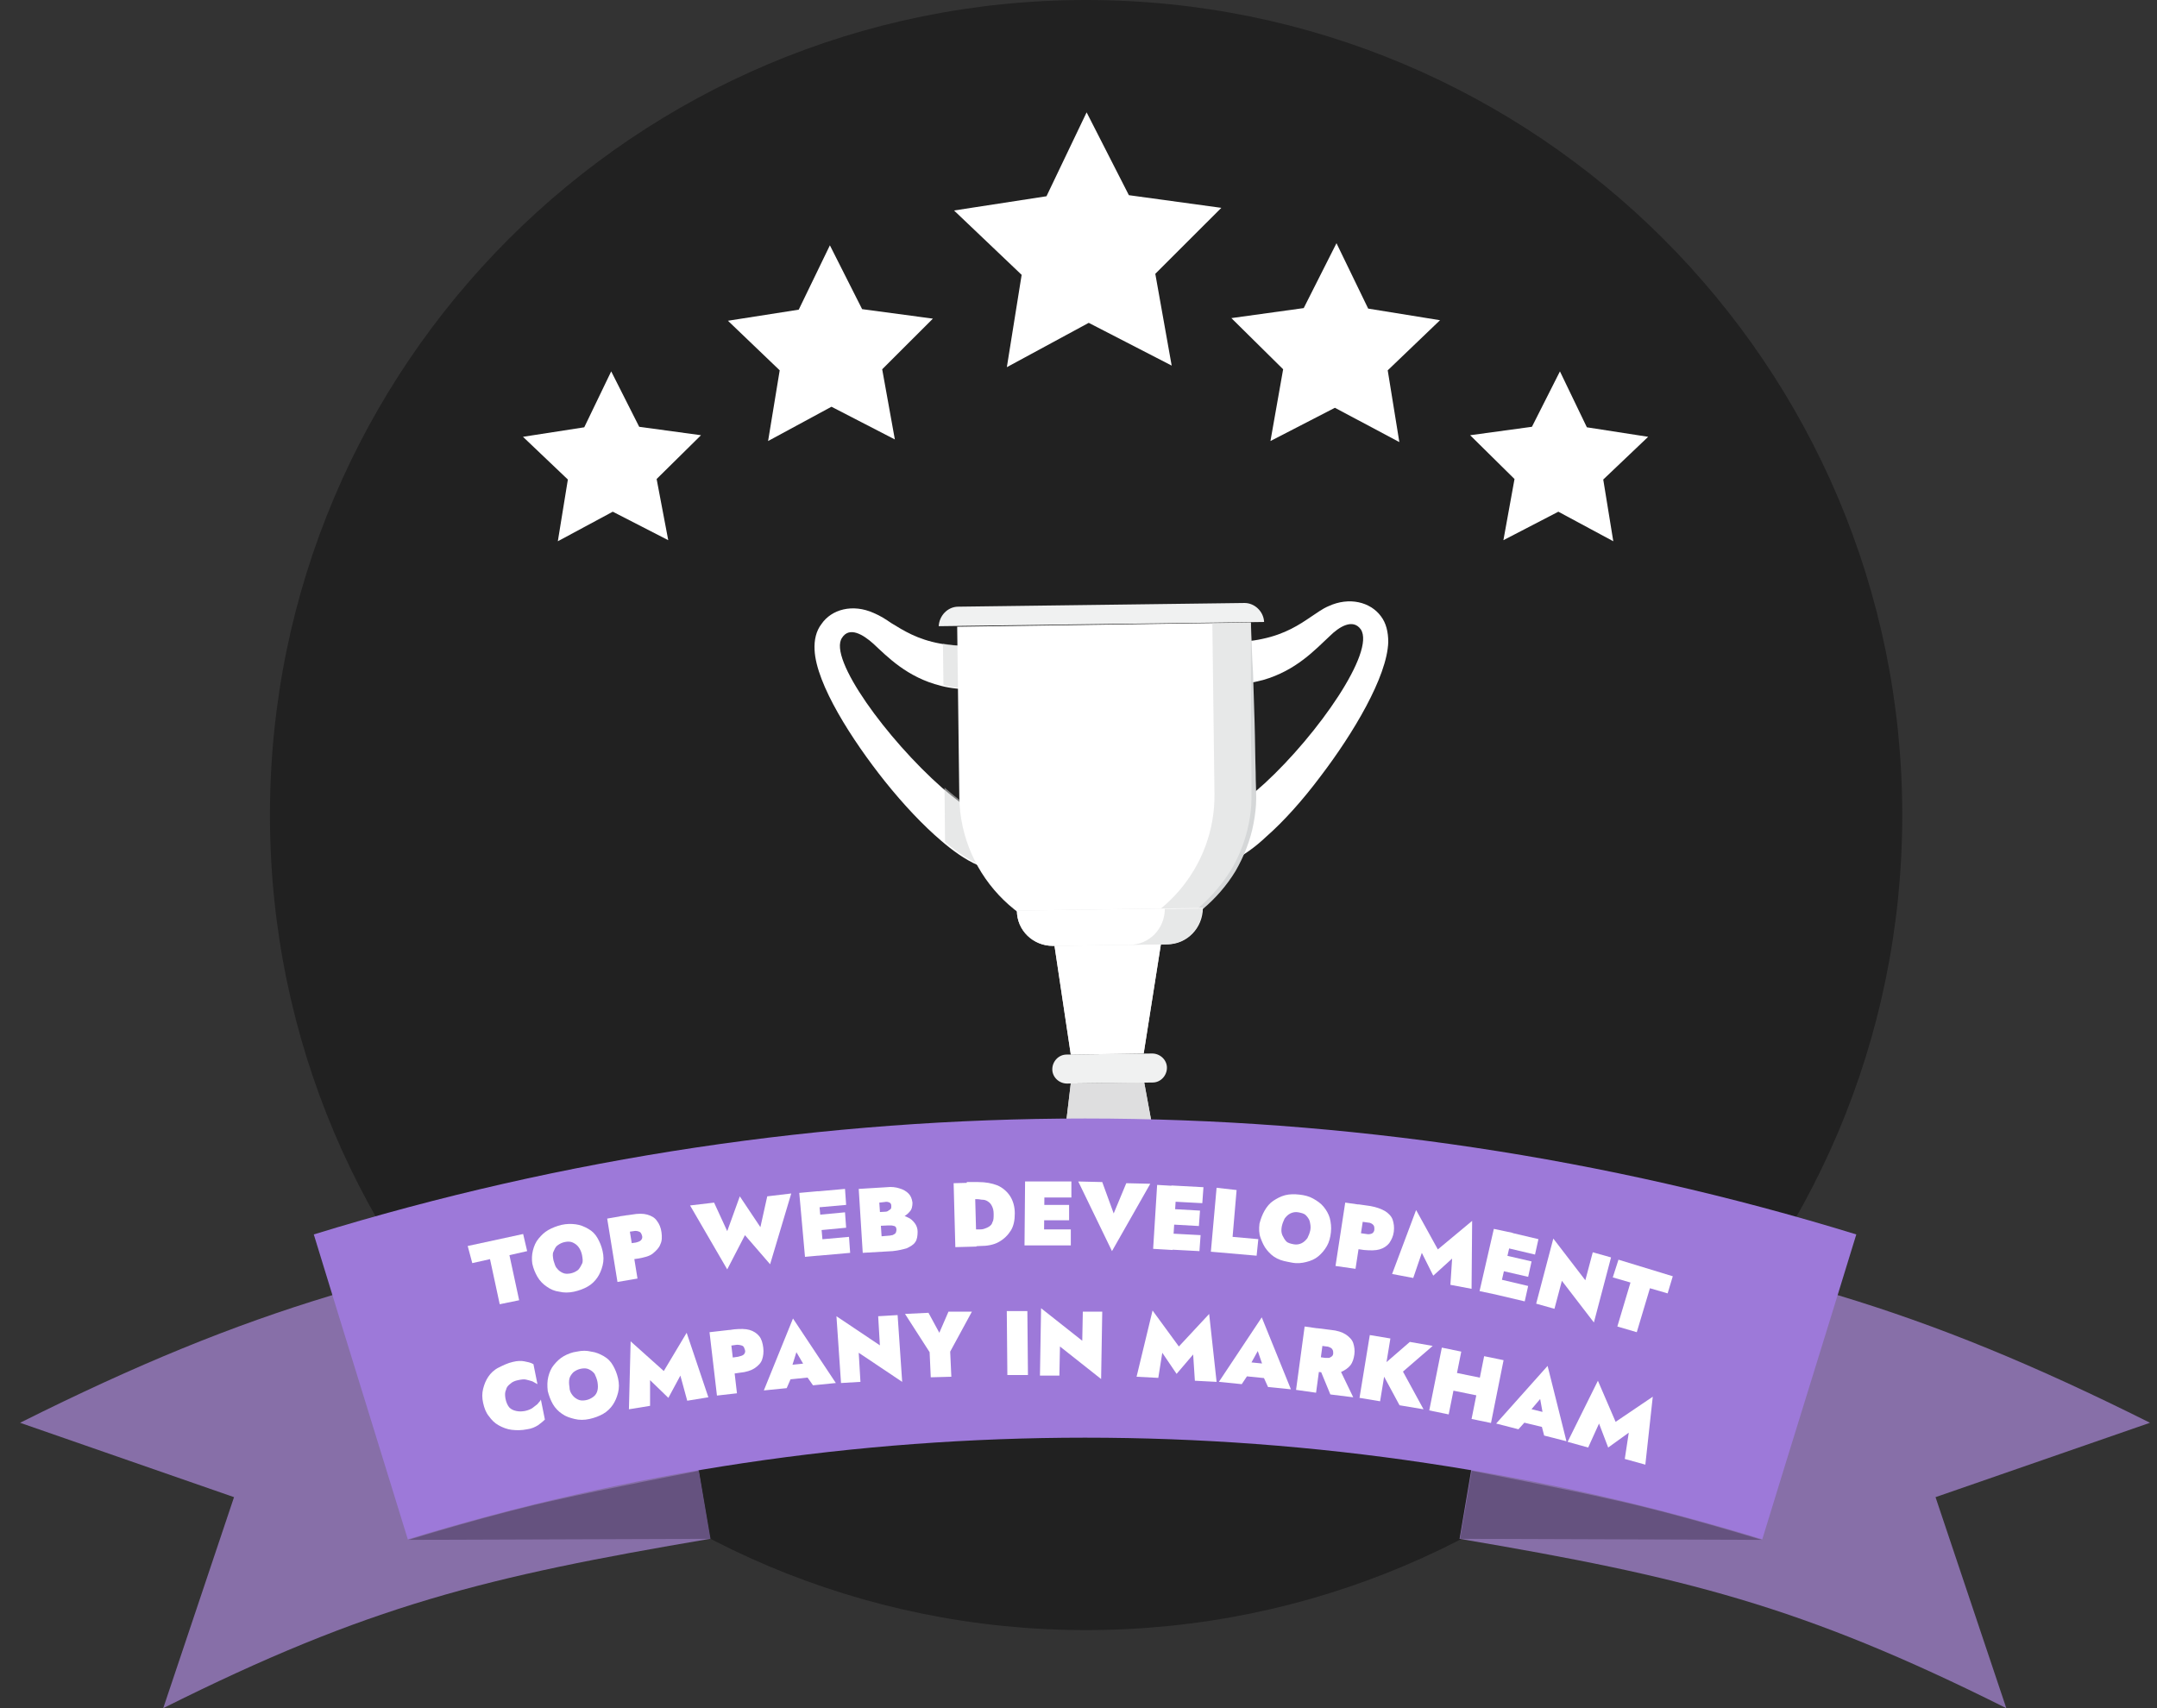 <?xml version="1.0" encoding="UTF-8"?>
<svg xmlns="http://www.w3.org/2000/svg" width="101" height="80" viewBox="0 0 101 80" fill="none">
  <rect x="0" y="0" width="101" height="80" fill="#333333" stroke="none"/>
  <g clip-path="url(#clip0_844_3031)">
    <path d="M50.856 76.343C71.962 76.343 89.072 59.253 89.072 38.172C89.072 17.09 71.962 0 50.856 0C29.75 0 12.64 17.09 12.64 38.172C12.64 59.253 29.75 76.343 50.856 76.343Z" fill="#212121"></path>
    <path d="M59.216 36.689C58.647 37.208 58.078 37.653 57.584 37.974L57.608 40.371C58.227 40.074 58.796 39.654 59.29 39.185C60.107 38.468 60.997 37.48 61.863 36.319C63.347 34.367 64.955 31.699 65.004 30.068C65.004 29.599 64.905 29.178 64.658 28.857C64.163 28.19 63.174 27.943 62.209 28.388C61.912 28.511 61.665 28.709 61.393 28.882C60.849 29.253 60.181 29.697 59.117 29.92C58.573 30.043 58.029 30.068 57.46 30.068L57.485 32.069C57.509 32.069 57.534 32.069 57.559 32.069C58.153 32.069 58.672 31.97 59.142 31.847C60.7 31.402 61.591 30.414 62.259 29.796C62.704 29.351 63.347 28.956 63.718 29.475C64.411 30.513 61.714 34.392 59.216 36.689Z" fill="white"></path>
    <path d="M44.103 36.887C44.697 37.406 45.266 37.826 45.76 38.122L45.785 40.519C45.167 40.247 44.598 39.827 44.078 39.382C43.237 38.666 42.322 37.702 41.432 36.59C39.898 34.663 38.216 32.044 38.142 30.439C38.117 29.969 38.216 29.549 38.463 29.228C38.933 28.536 39.923 28.264 40.912 28.709C41.209 28.833 41.481 29.006 41.728 29.178C42.297 29.524 42.941 29.944 44.029 30.142C44.573 30.241 45.142 30.266 45.686 30.266L45.711 32.267C45.686 32.267 45.661 32.267 45.637 32.291C45.043 32.291 44.524 32.242 44.054 32.119C42.471 31.723 41.555 30.76 40.888 30.142C40.417 29.722 39.774 29.327 39.428 29.87C38.76 30.834 41.555 34.639 44.103 36.887Z" fill="white"></path>
    <g opacity="0.54">
      <path d="M45.81 30.241L45.834 32.242C45.81 32.242 45.785 32.242 45.76 32.267C45.166 32.267 44.647 32.217 44.177 32.094L44.152 30.142C44.449 30.192 44.795 30.241 45.166 30.241C45.315 30.241 45.488 30.241 45.661 30.241C45.686 30.241 45.76 30.241 45.81 30.241Z" fill="#D3D4D5"></path>
    </g>
    <g opacity="0.54">
      <path d="M44.227 36.887C44.82 37.406 45.389 37.826 45.884 38.122L45.909 40.519C45.414 40.297 44.845 39.951 44.251 39.432L44.227 36.887Z" fill="#D3D4D5"></path>
    </g>
    <path d="M51.895 44.101C48.085 44.151 44.969 41.112 44.919 37.332L44.82 29.352L58.573 29.154L58.672 37.134C58.746 40.939 55.704 44.052 51.895 44.101Z" fill="white"></path>
    <g opacity="0.54">
      <path d="M56.767 29.178L56.867 37.159C56.916 40.642 54.343 43.558 50.98 44.052C51.276 44.077 51.573 44.101 51.895 44.101C55.679 44.052 58.722 40.939 58.672 37.134L58.573 29.154L56.767 29.178Z" fill="#D3D4D5"></path>
    </g>
    <path d="M58.573 29.154C58.598 29.944 58.623 30.71 58.672 31.501L58.746 33.848C58.771 34.639 58.771 35.405 58.796 36.195C58.796 36.59 58.821 36.986 58.821 37.381C58.821 37.776 58.771 38.172 58.697 38.567C58.548 39.358 58.252 40.099 57.856 40.791C57.435 41.482 56.916 42.075 56.298 42.594C55.679 43.088 54.987 43.484 54.245 43.755C53.502 44.002 52.711 44.151 51.919 44.126C53.478 44.052 55.011 43.459 56.174 42.471C56.767 41.952 57.262 41.359 57.658 40.717C58.054 40.049 58.326 39.308 58.474 38.567C58.548 38.196 58.598 37.801 58.598 37.431C58.598 37.035 58.598 36.64 58.598 36.269C58.598 35.479 58.573 34.713 58.573 33.922V31.575C58.573 30.71 58.573 29.944 58.573 29.154Z" fill="#D5D7D8"></path>
    <path d="M58.276 28.24L44.87 28.413C44.375 28.413 43.979 28.833 43.955 29.327L59.191 29.129C59.167 28.635 58.746 28.24 58.276 28.24Z" fill="#F0F1F1"></path>
    <path d="M49.273 43.607L50.139 49.389L53.552 49.339L54.467 43.533L49.273 43.607Z" fill="#DEDEDF"></path>
    <path d="M49.446 56.553L50.138 50.747L53.577 50.698L54.64 56.479L49.446 56.553Z" fill="#DEDEDF"></path>
    <path d="M49.273 43.607L50.139 49.389L53.552 49.339L54.467 43.533L49.273 43.607Z" fill="white"></path>
    <path d="M49.446 56.553L50.138 50.747L53.577 50.698L54.64 56.479L49.446 56.553Z" fill="#DEDEDF"></path>
    <path d="M53.973 50.698L49.965 50.747C49.594 50.747 49.273 50.451 49.273 50.08C49.273 49.71 49.57 49.389 49.941 49.389L53.948 49.339C54.319 49.339 54.641 49.636 54.641 50.006C54.641 50.377 54.344 50.698 53.973 50.698Z" fill="#F0F1F1"></path>
    <path d="M59.835 61.791L44.35 61.989C44.029 61.989 43.782 62.359 43.757 62.804L60.453 62.582C60.428 62.162 60.156 61.791 59.835 61.791Z" fill="#F0F1F1"></path>
    <path d="M48.061 55.417C48.308 54.725 48.951 54.231 49.718 54.231L54.319 54.182C55.16 54.182 55.877 54.75 56.075 55.541C56.1 55.664 56.124 55.788 56.124 55.936L47.962 56.035C47.962 55.812 47.987 55.615 48.061 55.417Z" fill="#F0F1F1"></path>
    <path d="M58.004 61.816L46.181 61.964L46.131 57.912C46.107 56.652 47.121 55.614 48.382 55.614L55.63 55.516C56.891 55.491 57.93 56.504 57.93 57.764L58.004 61.816Z" fill="#D3D4D5"></path>
    <path d="M58.4 58.901L58.45 61.816L46.206 61.964L46.156 59.049C46.131 57.171 47.64 55.615 49.52 55.59L54.937 55.516C56.842 55.516 58.375 57.023 58.4 58.901Z" fill="#D3D4D5"></path>
    <g opacity="0.54">
      <path d="M58.4 58.901L58.449 61.816L55.085 61.865L55.036 58.258C55.011 57.023 54.195 55.985 53.057 55.565L54.962 55.541C56.842 55.516 58.375 57.023 58.4 58.901Z" fill="#D3D4D5"></path>
    </g>
    <path d="M54.566 44.225L49.297 44.299C48.382 44.299 47.615 43.582 47.615 42.644L56.248 42.52C56.223 43.459 55.481 44.225 54.566 44.225Z" fill="#E0E1E2"></path>
    <path d="M54.665 44.225L49.297 44.299C48.382 44.299 47.615 43.582 47.615 42.644L56.322 42.52C56.322 43.459 55.58 44.225 54.665 44.225Z" fill="white"></path>
    <g opacity="0.54">
      <path d="M54.541 42.569C54.541 43.484 53.824 44.25 52.884 44.25L54.641 44.225C55.556 44.225 56.298 43.459 56.298 42.545L54.541 42.569Z" fill="#D3D4D5"></path>
    </g>
    <path d="M58.4 58.258C58.276 57.641 57.955 57.072 57.584 56.652C57.188 56.208 56.644 55.886 56.075 55.713C56.668 55.96 57.163 56.331 57.509 56.726C57.88 57.171 58.153 57.715 58.251 58.283C58.375 58.876 58.301 59.963 58.425 61.816C58.449 61.396 58.523 58.851 58.4 58.258Z" fill="#D5D7D8"></path>
    <path d="M27.357 20.012L28.619 17.393L29.93 19.988L32.824 20.383L30.746 22.434L31.29 25.299L28.693 23.965L26.12 25.349L26.59 22.458L24.488 20.457L27.357 20.012Z" fill="white"></path>
    <path d="M37.4 14.503L38.859 11.489L40.368 14.478L43.682 14.923L41.308 17.295L41.901 20.581L38.933 19.049L35.965 20.655L36.509 17.344L34.085 15.022L37.4 14.503Z" fill="white"></path>
    <path d="M74.304 20.012L73.043 17.393L71.732 19.988L68.838 20.383L70.916 22.434L70.396 25.299L72.969 23.965L75.541 25.349L75.071 22.458L77.174 20.457L74.304 20.012Z" fill="white"></path>
    <path d="M64.064 14.453L62.58 11.39L61.046 14.429L57.658 14.898L60.082 17.294L59.488 20.655L62.506 19.098L65.523 20.704L64.979 17.344L67.428 14.997L64.064 14.453Z" fill="white"></path>
    <path d="M49.001 9.191L50.88 5.262L52.859 9.141L57.188 9.734L54.096 12.823L54.863 17.122L50.979 15.12L47.145 17.196L47.838 12.872L44.672 9.858L49.001 9.191Z" fill="white"></path>
    <path d="M70.841 57.319C82.789 59.345 89.715 61.149 100.672 66.634L90.63 70.117L93.944 80C84.322 75.182 78.831 73.848 68.343 72.069L70.841 57.319Z" fill="#876FA8"></path>
    <path d="M30.771 57.319C18.823 59.345 11.898 61.149 0.94 66.634L10.958 70.117L7.643 80C17.265 75.182 22.756 73.848 33.244 72.069L30.771 57.319Z" fill="#876FA8"></path>
    <path d="M68.912 68.882L68.368 72.069L82.492 72.118C82.492 72.118 78.337 70.834 75.418 70.216C73.736 69.821 68.912 68.882 68.912 68.882Z" fill="#65527F"></path>
    <path d="M32.724 68.882L33.269 72.069L19.12 72.118C19.12 72.118 23.276 70.834 26.194 70.216C27.901 69.821 32.724 68.882 32.724 68.882Z" fill="#65527F"></path>
    <path d="M14.693 57.813C38.216 50.574 63.397 50.574 86.92 57.813C85.46 62.582 83.976 67.326 82.517 72.094C61.863 65.744 39.75 65.744 19.096 72.094C17.636 67.35 16.152 62.582 14.693 57.813Z" fill="#9D79D9"></path>
    <path d="M21.9 58.355L24.496 57.793L24.684 58.595L23.854 58.783L24.309 60.895L23.399 61.082L22.944 58.97L22.114 59.157L21.9 58.355Z" fill="white"></path>
    <path d="M24.952 58.569C25.005 58.355 25.085 58.168 25.219 58.007C25.353 57.847 25.487 57.713 25.674 57.606C25.862 57.499 26.076 57.419 26.29 57.366C26.531 57.312 26.745 57.312 26.959 57.339C27.173 57.366 27.361 57.446 27.548 57.553C27.735 57.66 27.869 57.793 27.976 57.98C28.083 58.168 28.164 58.355 28.217 58.596C28.271 58.836 28.271 59.05 28.217 59.264C28.164 59.478 28.083 59.665 27.976 59.825C27.869 59.986 27.709 60.146 27.521 60.253C27.334 60.36 27.12 60.44 26.879 60.494C26.638 60.547 26.397 60.547 26.183 60.494C25.969 60.467 25.781 60.387 25.594 60.253C25.433 60.146 25.273 59.986 25.166 59.799C25.059 59.611 24.978 59.424 24.925 59.184C24.898 58.997 24.898 58.783 24.952 58.569ZM26.076 59.398C26.156 59.505 26.236 59.558 26.343 59.611C26.451 59.665 26.584 59.665 26.718 59.638C26.852 59.611 26.959 59.558 27.066 59.478C27.147 59.398 27.2 59.291 27.254 59.184C27.307 59.077 27.28 58.943 27.254 58.783C27.227 58.649 27.173 58.515 27.093 58.408C27.013 58.301 26.932 58.248 26.825 58.194C26.718 58.141 26.584 58.141 26.451 58.168C26.317 58.194 26.21 58.248 26.103 58.328C25.995 58.408 25.969 58.515 25.915 58.622C25.862 58.729 25.889 58.863 25.915 59.023C25.969 59.184 25.995 59.317 26.076 59.398Z" fill="white"></path>
    <path d="M29.368 56.911L29.85 59.879L28.913 60.039L28.431 57.071L29.368 56.911ZM29.02 56.964L29.582 56.884C29.877 56.831 30.117 56.831 30.305 56.884C30.492 56.938 30.653 57.018 30.76 57.178C30.867 57.312 30.947 57.499 30.974 57.713C31.001 57.927 31.001 58.114 30.921 58.274C30.867 58.435 30.733 58.568 30.573 58.702C30.412 58.836 30.171 58.889 29.877 58.943L29.314 59.023L29.207 58.274L29.77 58.194C29.877 58.167 29.957 58.141 30.011 58.087C30.064 58.034 30.091 57.953 30.064 57.873C30.037 57.793 30.011 57.713 29.93 57.686C29.877 57.659 29.77 57.633 29.663 57.659L29.1 57.74L29.02 56.964Z" fill="white"></path>
    <path d="M35.926 56.029L37.05 55.895L36.06 59.21L34.882 57.847L34.052 59.451L32.312 56.456L33.437 56.323L34.052 57.66L34.641 56.029L35.605 57.472L35.926 56.029Z" fill="white"></path>
    <path d="M38.309 55.788L38.576 58.782L37.693 58.863L37.425 55.868L38.309 55.788ZM38.068 55.815L39.567 55.681L39.62 56.43L38.121 56.563L38.068 55.815ZM38.148 56.911L39.567 56.777L39.62 57.499L38.202 57.633L38.148 56.911ZM38.255 58.061L39.754 57.927L39.808 58.676L38.309 58.809L38.255 58.061Z" fill="white"></path>
    <path d="M40.959 56.777L41.441 56.75C41.521 56.75 41.575 56.724 41.601 56.697C41.655 56.67 41.682 56.643 41.709 56.617C41.735 56.59 41.735 56.536 41.735 56.483C41.735 56.403 41.709 56.349 41.655 56.323C41.601 56.296 41.521 56.269 41.414 56.296L41.173 56.323L41.28 57.9L41.601 57.873C41.682 57.873 41.735 57.847 41.789 57.847C41.842 57.82 41.896 57.793 41.923 57.766C41.949 57.74 41.976 57.66 41.976 57.579C41.976 57.526 41.949 57.499 41.949 57.472C41.923 57.446 41.896 57.419 41.869 57.419C41.842 57.419 41.789 57.392 41.735 57.392C41.682 57.392 41.628 57.392 41.575 57.392L41.013 57.419L40.986 56.911L41.682 56.857C41.816 56.857 41.976 56.857 42.11 56.884C42.271 56.911 42.404 56.964 42.511 57.018C42.645 57.071 42.752 57.178 42.833 57.285C42.913 57.392 42.967 57.526 42.967 57.686C42.967 57.873 42.94 58.06 42.859 58.167C42.779 58.301 42.619 58.381 42.458 58.462C42.271 58.515 42.056 58.569 41.789 58.595L40.397 58.675L40.209 55.681L41.521 55.601C41.735 55.574 41.949 55.601 42.11 55.654C42.297 55.708 42.431 55.788 42.538 55.895C42.645 56.002 42.699 56.135 42.726 56.323C42.726 56.483 42.699 56.643 42.592 56.75C42.485 56.884 42.351 56.964 42.19 57.044C42.03 57.125 41.816 57.151 41.601 57.178L40.986 57.205L40.959 56.777Z" fill="white"></path>
    <path d="M45.643 55.387L45.724 58.381L44.733 58.408L44.653 55.414L45.643 55.387ZM45.376 58.381L45.349 57.579H45.831C45.911 57.579 45.991 57.579 46.072 57.553C46.152 57.526 46.232 57.499 46.312 57.446C46.393 57.392 46.446 57.339 46.473 57.232C46.527 57.151 46.527 57.018 46.527 56.857C46.527 56.697 46.5 56.59 46.446 56.483C46.393 56.376 46.339 56.323 46.259 56.269C46.179 56.216 46.098 56.189 46.018 56.189C45.938 56.189 45.857 56.162 45.777 56.162H45.295L45.269 55.36H45.804C46.152 55.36 46.446 55.414 46.714 55.52C46.955 55.627 47.169 55.815 47.303 56.029C47.437 56.242 47.517 56.51 47.517 56.831C47.517 57.151 47.464 57.419 47.33 57.633C47.196 57.847 47.008 58.034 46.767 58.167C46.527 58.301 46.232 58.355 45.884 58.355L45.376 58.381Z" fill="white"></path>
    <path d="M48.909 55.333L48.882 58.328H47.972L47.999 55.333H48.909ZM48.641 57.579H50.14V58.328H48.641V57.579ZM48.641 56.43H50.06V57.151H48.641V56.43ZM48.668 55.333H50.167V56.082H48.668V55.333Z" fill="white"></path>
    <path d="M52.737 55.414L53.861 55.44L52.068 58.595L50.488 55.333L51.612 55.36L52.148 56.831L52.737 55.414Z" fill="white"></path>
    <path d="M55.093 55.547L54.905 58.542L53.995 58.488L54.182 55.494L55.093 55.547ZM54.718 57.766L56.217 57.846L56.163 58.595L54.664 58.515L54.718 57.766ZM54.771 56.617L56.19 56.697L56.137 57.419L54.718 57.339L54.771 56.617ZM54.852 55.52L56.351 55.601L56.297 56.349L54.798 56.269L54.852 55.52Z" fill="white"></path>
    <path d="M57.903 55.734L57.715 57.927L58.92 58.034L58.84 58.809L56.698 58.622L56.966 55.628L57.903 55.734Z" fill="white"></path>
    <path d="M59.214 56.697C59.322 56.51 59.455 56.349 59.616 56.242C59.777 56.136 59.964 56.029 60.178 55.975C60.392 55.922 60.606 55.922 60.847 55.948C61.088 55.975 61.302 56.029 61.49 56.136C61.677 56.242 61.838 56.349 61.972 56.51C62.105 56.67 62.212 56.857 62.266 57.045C62.319 57.258 62.346 57.472 62.319 57.713C62.293 57.954 62.239 58.167 62.132 58.355C62.025 58.542 61.891 58.702 61.731 58.836C61.57 58.97 61.383 59.05 61.169 59.103C60.954 59.157 60.74 59.184 60.472 59.13C60.205 59.077 60.017 59.05 59.803 58.943C59.589 58.836 59.455 58.702 59.322 58.542C59.188 58.381 59.107 58.194 59.027 57.98C58.947 57.767 58.947 57.553 58.974 57.312C59.027 57.098 59.107 56.884 59.214 56.697ZM60.044 57.847C60.098 57.954 60.151 58.061 60.232 58.141C60.312 58.221 60.446 58.248 60.58 58.275C60.714 58.301 60.847 58.275 60.954 58.221C61.061 58.167 61.142 58.087 61.222 57.98C61.276 57.873 61.329 57.74 61.356 57.606C61.383 57.446 61.356 57.339 61.329 57.205C61.302 57.098 61.222 56.991 61.142 56.911C61.061 56.831 60.928 56.804 60.794 56.777C60.66 56.751 60.526 56.777 60.419 56.831C60.312 56.884 60.232 56.964 60.151 57.071C60.098 57.178 60.044 57.312 60.017 57.446C59.991 57.606 59.991 57.713 60.044 57.847Z" fill="white"></path>
    <path d="M63.926 56.456L63.471 59.424L62.534 59.29L62.989 56.322L63.926 56.456ZM63.604 56.403L64.166 56.483C64.461 56.536 64.675 56.617 64.862 56.724C65.023 56.831 65.157 56.964 65.21 57.125C65.264 57.285 65.291 57.472 65.264 57.686C65.237 57.9 65.157 58.06 65.05 58.221C64.943 58.355 64.782 58.462 64.595 58.515C64.407 58.568 64.166 58.568 63.872 58.542L63.31 58.462L63.417 57.713L63.979 57.793C64.086 57.82 64.193 57.793 64.247 57.766C64.3 57.74 64.354 57.659 64.354 57.579C64.354 57.499 64.354 57.419 64.3 57.365C64.247 57.312 64.166 57.258 64.059 57.258L63.497 57.178L63.604 56.403Z" fill="white"></path>
    <path d="M66.174 59.852L65.184 59.665L66.308 56.67L67.326 58.515L68.932 57.178L68.905 60.36L67.914 60.173L67.995 58.943L67.111 59.745L66.576 58.676L66.174 59.852Z" fill="white"></path>
    <path d="M70.832 57.74L70.163 60.654L69.279 60.467L69.948 57.553L70.832 57.74ZM70.082 59.879L71.555 60.227L71.394 60.948L69.922 60.601L70.082 59.879ZM70.323 58.756L71.715 59.077L71.555 59.799L70.163 59.478L70.323 58.756ZM70.564 57.686L72.036 58.034L71.876 58.756L70.404 58.408L70.564 57.686Z" fill="white"></path>
    <path d="M75.436 58.889L74.633 61.937L73.134 59.986L72.786 61.296L71.93 61.055L72.733 58.007L74.232 59.959L74.58 58.649L75.436 58.889Z" fill="white"></path>
    <path d="M75.784 58.996L78.327 59.772L78.086 60.574L77.257 60.333L76.641 62.392L75.731 62.125L76.346 60.066L75.517 59.825L75.784 58.996Z" fill="white"></path>
    <path d="M23.854 65.922C23.934 66.002 24.041 66.055 24.175 66.082C24.309 66.109 24.416 66.109 24.577 66.082C24.711 66.055 24.844 66.002 24.925 65.948C25.005 65.895 25.085 65.815 25.166 65.761C25.219 65.681 25.299 65.627 25.326 65.547L25.514 66.483C25.407 66.59 25.299 66.67 25.192 66.75C25.059 66.831 24.898 66.911 24.684 66.938C24.416 66.991 24.202 66.991 23.961 66.964C23.747 66.938 23.533 66.857 23.345 66.75C23.158 66.644 23.024 66.51 22.89 66.323C22.756 66.162 22.676 65.948 22.623 65.708C22.569 65.467 22.569 65.253 22.623 65.039C22.676 64.825 22.756 64.638 22.864 64.478C22.971 64.317 23.131 64.157 23.345 64.05C23.56 63.943 23.774 63.836 24.015 63.783C24.229 63.729 24.416 63.729 24.55 63.756C24.684 63.783 24.844 63.809 24.978 63.889L25.166 64.825C25.085 64.772 25.005 64.745 24.925 64.692C24.844 64.665 24.737 64.638 24.63 64.611C24.523 64.585 24.389 64.611 24.256 64.638C24.122 64.665 23.988 64.718 23.907 64.799C23.8 64.879 23.72 64.959 23.693 65.093C23.64 65.2 23.64 65.333 23.667 65.494C23.693 65.654 23.774 65.841 23.854 65.922Z" fill="white"></path>
    <path d="M25.674 64.478C25.728 64.264 25.808 64.076 25.942 63.916C26.076 63.756 26.21 63.622 26.397 63.515C26.584 63.408 26.799 63.328 27.013 63.301C27.254 63.248 27.468 63.248 27.682 63.301C27.896 63.328 28.083 63.408 28.271 63.515C28.458 63.622 28.592 63.756 28.699 63.943C28.806 64.13 28.886 64.317 28.94 64.558C28.994 64.798 28.994 65.012 28.94 65.226C28.886 65.44 28.806 65.627 28.699 65.788C28.592 65.948 28.431 66.109 28.244 66.215C28.057 66.322 27.843 66.403 27.602 66.456C27.361 66.51 27.12 66.51 26.906 66.456C26.691 66.403 26.504 66.349 26.317 66.215C26.156 66.109 25.995 65.948 25.888 65.761C25.781 65.574 25.701 65.36 25.648 65.146C25.621 64.905 25.621 64.691 25.674 64.478ZM26.799 65.333C26.879 65.44 26.959 65.493 27.066 65.547C27.173 65.6 27.307 65.6 27.441 65.574C27.575 65.547 27.682 65.493 27.789 65.413C27.896 65.333 27.95 65.226 27.976 65.119C28.003 65.012 28.003 64.879 27.976 64.718C27.95 64.585 27.896 64.451 27.843 64.344C27.762 64.237 27.682 64.183 27.575 64.13C27.468 64.076 27.334 64.076 27.2 64.103C27.066 64.13 26.959 64.183 26.852 64.264C26.772 64.344 26.691 64.451 26.665 64.558C26.638 64.665 26.638 64.798 26.665 64.959C26.665 65.119 26.718 65.226 26.799 65.333Z" fill="white"></path>
    <path d="M30.439 65.841L29.449 66.002L29.529 62.82L31.082 64.21L32.152 62.419L33.169 65.44L32.179 65.601L31.858 64.424L31.296 65.467L30.439 64.638V65.841Z" fill="white"></path>
    <path d="M34.16 62.285L34.508 65.253L33.571 65.36L33.223 62.392L34.16 62.285ZM33.812 62.339L34.374 62.258C34.668 62.231 34.909 62.231 35.096 62.285C35.284 62.339 35.444 62.445 35.551 62.579C35.659 62.713 35.712 62.9 35.739 63.114C35.766 63.328 35.739 63.515 35.685 63.675C35.632 63.836 35.498 63.969 35.337 64.076C35.177 64.183 34.936 64.264 34.641 64.29L34.079 64.371L33.999 63.622L34.561 63.542C34.668 63.515 34.775 63.488 34.829 63.435C34.882 63.381 34.909 63.301 34.882 63.221C34.855 63.141 34.829 63.06 34.775 63.034C34.722 63.007 34.615 62.98 34.508 62.98L33.945 63.06L33.812 62.339Z" fill="white"></path>
    <path d="M37.024 64.183L37.104 64.397L36.836 65.012L35.766 65.119L37.131 61.75L39.138 64.772L38.068 64.879L37.693 64.344L37.746 64.103L37.291 63.328L37.024 64.183ZM36.569 63.969L38.148 63.809L38.202 64.478L36.622 64.638L36.569 63.969Z" fill="white"></path>
    <path d="M42.03 61.59L42.244 64.718L40.209 63.355L40.29 64.718L39.38 64.772L39.166 61.644L41.2 63.007L41.12 61.644L42.03 61.59Z" fill="white"></path>
    <path d="M45.509 61.429L44.492 63.301L44.546 64.478L43.582 64.504L43.529 63.328L42.377 61.536L43.475 61.483L43.983 62.419L44.412 61.429H45.509Z" fill="white"></path>
    <path d="M48.106 61.403L48.133 64.398H47.169L47.142 61.403H48.106Z" fill="white"></path>
    <path d="M51.612 61.43L51.559 64.585L49.632 63.061L49.605 64.424H48.695L48.748 61.269L50.676 62.793L50.702 61.43H51.612Z" fill="white"></path>
    <path d="M54.236 64.531L53.219 64.478L53.968 61.376L55.2 63.061L56.618 61.537L56.966 64.718L55.949 64.665L55.869 63.435L55.093 64.344L54.423 63.355L54.236 64.531Z" fill="white"></path>
    <path d="M58.465 64.05L58.519 64.263L58.144 64.825L57.073 64.718L59.081 61.697L60.446 65.066L59.375 64.959L59.108 64.371L59.188 64.13L58.894 63.274L58.465 64.05ZM58.09 63.755L59.67 63.916L59.616 64.584L58.037 64.424L58.09 63.755Z" fill="white"></path>
    <path d="M62.025 62.259L61.624 65.226L60.687 65.093L61.089 62.125L62.025 62.259ZM61.677 62.205L62.32 62.285C62.614 62.312 62.855 62.392 63.016 62.499C63.176 62.606 63.31 62.74 63.364 62.9C63.417 63.061 63.444 63.248 63.417 63.435C63.391 63.622 63.337 63.809 63.23 63.943C63.123 64.077 62.962 64.184 62.775 64.264C62.588 64.317 62.347 64.344 62.052 64.291L61.41 64.21L61.49 63.515L62.052 63.595C62.133 63.595 62.186 63.595 62.24 63.595C62.293 63.569 62.347 63.542 62.373 63.515C62.4 63.489 62.427 63.435 62.427 63.382C62.427 63.328 62.427 63.275 62.4 63.221C62.373 63.168 62.347 63.141 62.293 63.114C62.24 63.087 62.186 63.061 62.106 63.061L61.544 62.98L61.677 62.205ZM62.695 64.05L63.364 65.44L62.293 65.307L61.731 63.943L62.695 64.05Z" fill="white"></path>
    <path d="M65.104 62.686L64.622 65.627L63.658 65.467L64.14 62.526L65.104 62.686ZM67.085 63.034L65.693 64.237L66.656 66.002L65.532 65.814L64.595 64.076L66.014 62.847L67.085 63.034Z" fill="white"></path>
    <path d="M68.423 63.301L67.834 66.242L66.924 66.055L67.513 63.114L68.423 63.301ZM67.513 64.157L69.868 64.638L69.708 65.467L67.352 64.986L67.513 64.157ZM70.404 63.702L69.815 66.643L68.905 66.456L69.494 63.515L70.404 63.702Z" fill="white"></path>
    <path d="M71.528 66.216L71.555 66.43L71.1 66.938L70.056 66.67L72.465 63.97L73.348 67.499L72.304 67.232L72.144 66.617L72.277 66.403L72.117 65.52L71.528 66.216ZM71.18 65.868L72.706 66.242L72.545 66.911L70.993 66.537L71.18 65.868Z" fill="white"></path>
    <path d="M74.365 67.793L73.402 67.526L74.821 64.665L75.65 66.59L77.39 65.413L77.042 68.595L76.079 68.328L76.266 67.098L75.302 67.793L74.874 66.67L74.365 67.793Z" fill="white"></path>
  </g>
  <defs>
    <clipPath id="clip0_844_3031">
      <rect width="99.757" height="80" fill="white" transform="translate(0.94)"></rect>
    </clipPath>
  </defs>
</svg>
